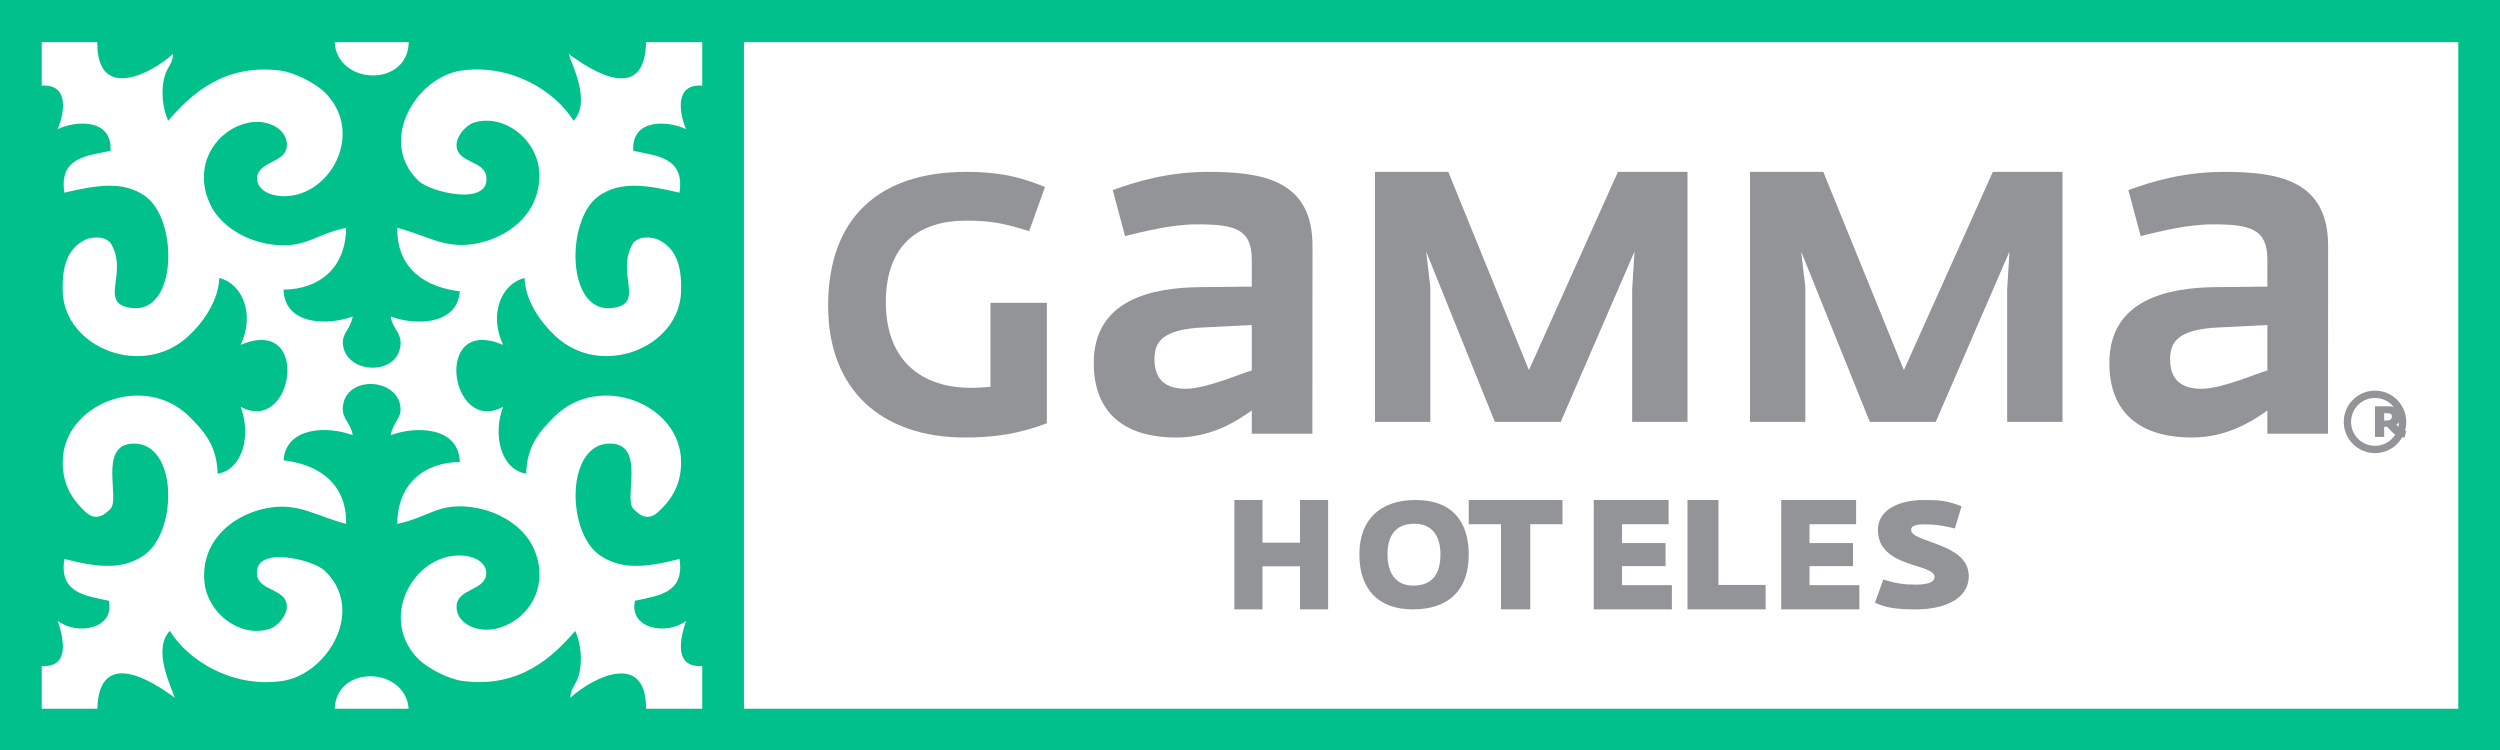 <?xml version="1.0" encoding="UTF-8"?>
<svg width="160px" height="48px" viewBox="0 0 160 48" version="1.1" xmlns="http://www.w3.org/2000/svg" xmlns:xlink="http://www.w3.org/1999/xlink">
    <rect x="0" y="0" width="160" height="48" fill="#333333" stroke="none"/>
    <!-- Generator: Sketch 44.1 (41455) - http://www.bohemiancoding.com/sketch -->
    <title>Page 1</title>
    <desc>Created with Sketch.</desc>
    <defs></defs>
    <g id="Versión-GP-cambios" stroke="none" stroke-width="1" fill="none" fill-rule="evenodd">
        <g id="03.6-Gamma" transform="translate(-279, -462)">
            <g id="Group" transform="translate(215, 411)">
                <g id="Page-1" transform="translate(64, 51)">
                    <polygon id="Fill-1" fill="#FFFFFF" points="1 46 47 46 47 1 1 1"></polygon>
                    <polygon id="Fill-3" fill="#FFFFFF" points="46 46 159 46 159 1 46 1"></polygon>
                    <path d="M61.76,28 C56.403,28 53,24.938 53,19.576 C53,13.882 56.317,11 61.847,11 C64.35,11 65.687,11.489 66.881,11.971 L65.865,14.79 C64.175,14.274 63.419,14.122 61.817,14.122 C58.936,14.122 56.694,15.547 56.694,19.333 C56.694,23.243 59.169,24.819 62.11,24.819 C62.574,24.819 63.039,24.787 63.39,24.759 L63.39,19.379 L67,19.379 L67,27.091 C65.136,27.788 63.594,28 61.76,28" id="Fill-4" fill="#929497"></path>
                    <polygon id="Fill-5" fill="#929497" points="104.459 27 104.459 18.533 104.607 16.098 99.887 27 95.67 27 91.274 16.098 91.541 18.356 91.541 27 88 27 88 11 92.691 11 97.851 23.687 103.548 11 108 11 108 27"></polygon>
                    <polygon id="Fill-6" fill="#929497" points="128.459 27 128.459 18.533 128.607 16.098 123.887 27 119.667 27 115.274 16.098 115.541 18.356 115.541 27 112 27 112 11 116.691 11 121.849 23.687 127.543 11 132 11 132 27"></polygon>
                    <path d="M77.317,11 C74.765,11 72.672,11.628 71.217,12.168 L72.002,15.108 C73.22,14.809 75.012,14.357 76.62,14.357 C79.018,14.357 80.113,14.657 80.113,16.605 L80.113,18.344 C79.565,18.344 76.8,18.377 76.8,18.377 C73.766,18.406 70,19.154 70,23.231 C70,26.41 71.944,28 75.282,28 C77.488,28 79.068,27.012 80.113,26.271 L80.113,27.761 L82.646,27.761 L83.992,27.761 L84,15.738 C84,11.509 80.783,11 77.317,11 M75.892,24.882 C74.646,24.882 73.885,24.339 73.885,22.992 C73.885,21.942 74.311,21.073 77.046,20.954 L80.113,20.803 L80.113,23.71 C79.444,23.89 77.196,24.882 75.892,24.882" id="Fill-7" fill="#929497"></path>
                    <path d="M142.32,11 C139.768,11 137.67,11.628 136.216,12.168 L137.002,15.108 C138.217,14.809 140.011,14.357 141.621,14.357 C144.02,14.357 145.112,14.657 145.112,16.605 L145.112,18.344 C144.567,18.344 141.801,18.377 141.801,18.377 C138.765,18.406 135,19.154 135,23.231 C135,26.41 136.944,28 140.285,28 C142.487,28 144.068,27.012 145.112,26.271 L145.112,27.761 L147.646,27.761 L148.992,27.761 L149,15.738 C149,11.509 145.778,11 142.32,11 M140.893,24.882 C139.647,24.882 138.886,24.339 138.886,22.992 C138.886,21.942 139.31,21.073 142.043,20.954 L145.112,20.803 L145.112,23.71 C144.443,23.89 142.196,24.882 140.893,24.882" id="Fill-8" fill="#929497"></path>
                    <path d="M0,48 L160,48 L160,0 L0,0 L0,48 Z M26.161,2.695 C26.099,5.631 21.561,5.443 21.416,2.695 L26.161,2.695 Z M6.227,2.695 C6.18,6.475 9.602,4.794 11.08,3.445 C11.051,4.085 10.739,4.222 10.553,4.838 C10.269,5.773 10.402,6.924 10.763,7.73 C12.23,6.032 14.315,4.065 17.936,4.515 C18.756,4.619 20.174,5.262 20.888,6.015 C23.373,8.646 21.006,12.784 17.936,12.547 C16.973,12.469 16.419,11.955 16.455,11.367 C16.527,10.307 18.296,10.435 18.358,9.334 C18.413,8.282 17.203,7.647 16.037,7.832 C13.854,8.188 12.209,10.623 13.508,13.187 C14.084,14.334 15.55,15.407 17.41,15.648 C19.565,15.926 20.094,15.015 22.153,14.58 C22.13,17.197 20.387,18.515 18.144,18.538 C18.224,20.837 21.034,20.839 22.576,20.252 C22.399,21.109 21.911,21.314 21.942,21.963 C22.037,23.932 25.446,24.134 25.634,22.072 C25.704,21.292 25.122,21.048 25,20.252 C26.531,20.839 29.265,20.834 29.43,18.645 C27.357,18.402 25.385,17.305 25.425,14.58 C27.31,15.074 28.321,15.839 30.064,15.648 C32.379,15.396 34.773,13.655 34.492,10.832 C34.3,8.919 32.297,7.285 30.381,7.832 C29.799,8 29.185,8.737 29.219,9.334 C29.281,10.429 30.966,10.285 31.118,11.259 C31.428,13.236 27.573,12.319 26.794,11.583 C24.144,9.073 26.617,4.926 29.536,4.515 C32.748,4.069 35.551,5.856 36.706,7.73 C37.836,6.545 36.628,4.186 36.391,3.445 C37.856,4.548 41.273,6.691 41.348,2.695 L44.944,2.695 L44.944,5.48 C43.191,5.349 43.446,7.146 43.905,8.264 C42.799,7.722 40.398,7.544 40.53,9.655 C42.079,9.974 43.828,10.087 43.487,12.331 C41.334,11.822 39.687,11.583 38.317,12.547 C36.19,14.039 36.24,20.061 39.16,19.715 C41.393,19.453 39.323,17.496 40.53,15.544 C40.961,15.069 41.698,15.171 42.113,15.328 C43.384,15.928 43.631,17.23 43.59,18.645 C43.493,22.237 38.519,24.248 35.574,21.536 C34.563,20.605 33.619,19.217 33.571,17.791 C32.07,18.16 31.278,20.128 32.199,22.072 C27.638,20.128 28.818,27.891 32.199,26.033 C31.524,27.814 32.039,30.049 33.677,30.316 C33.718,28.523 34.55,27.598 35.469,26.676 C38.354,23.793 43.575,25.839 43.59,29.566 C43.595,30.967 43.042,31.922 42.113,32.778 C41.393,33.425 40.831,32.862 40.53,32.562 C39.9,31.91 41.348,28.419 39.057,28.388 C36.208,28.351 36.218,34.091 38.423,35.56 C39.782,36.467 41.316,36.333 43.487,35.773 C43.827,37.979 42.133,38.115 40.638,38.45 C40.238,40.252 42.668,40.69 43.905,39.736 C43.511,40.925 43.124,42.735 44.944,42.626 L44.944,45.357 L41.347,45.357 C41.362,41.653 37.969,43.318 36.498,44.66 C36.526,44.024 36.838,43.882 37.026,43.269 C37.305,42.334 37.176,41.178 36.814,40.377 C35.348,42.074 33.261,44.037 29.644,43.587 C28.819,43.49 27.404,42.843 26.692,42.09 C24.203,39.461 26.571,35.32 29.644,35.56 C30.606,35.636 31.16,36.15 31.119,36.737 C31.047,37.797 29.281,37.667 29.221,38.77 C29.162,39.817 30.374,40.458 31.541,40.27 C33.725,39.921 35.366,37.481 34.071,34.921 C33.491,33.768 32.029,32.695 30.168,32.456 C28.012,32.179 27.483,33.092 25.425,33.528 C25.446,30.911 27.19,29.591 29.432,29.566 C29.352,27.267 26.544,27.263 25,27.855 C25.176,26.998 25.668,26.788 25.634,26.141 C25.539,24.176 22.13,23.973 21.942,26.033 C21.87,26.813 22.453,27.057 22.576,27.855 C21.047,27.263 18.312,27.271 18.144,29.459 C20.222,29.705 22.19,30.799 22.154,33.528 C20.269,33.031 19.256,32.268 17.513,32.456 C15.199,32.71 12.802,34.449 13.086,37.275 C13.279,39.189 15.279,40.819 17.198,40.27 C17.78,40.105 18.391,39.368 18.358,38.77 C18.296,37.675 16.613,37.817 16.458,36.844 C16.148,34.868 20.003,35.786 20.782,36.525 C23.433,39.034 20.96,43.18 18.039,43.587 C14.826,44.037 12.028,42.25 10.87,40.377 C9.738,41.563 10.95,43.922 11.185,44.66 C9.728,43.564 6.34,41.441 6.23,45.357 L2.671,45.357 L2.671,42.626 C4.476,42.725 4.089,40.921 3.695,39.736 C4.933,40.69 7.364,40.252 6.964,38.45 C5.469,38.115 3.778,37.979 4.118,35.773 C6.288,36.333 7.823,36.467 9.181,35.56 C11.386,34.091 11.396,28.351 8.548,28.388 C6.253,28.419 7.705,31.91 7.072,32.562 C6.768,32.862 6.211,33.425 5.487,32.778 C4.561,31.922 4.009,30.967 4.014,29.566 C4.03,25.839 9.251,23.793 12.134,26.676 C13.057,27.598 13.884,28.523 13.928,30.316 C15.564,30.049 16.077,27.814 15.403,26.033 C18.786,27.891 19.96,20.128 15.403,22.072 C16.324,20.128 15.53,18.16 14.034,17.791 C13.983,19.217 13.044,20.605 12.028,21.536 C9.083,24.248 4.107,22.237 4.014,18.645 C3.973,17.23 4.218,15.928 5.487,15.328 C5.905,15.171 6.64,15.069 7.072,15.544 C8.282,17.496 6.211,19.453 8.445,19.715 C11.361,20.061 11.414,14.039 9.285,12.547 C7.911,11.583 6.271,11.822 4.118,12.331 C3.772,10.087 5.525,9.974 7.072,9.655 C7.206,7.544 4.799,7.722 3.695,8.264 C4.154,7.15 4.407,5.361 2.671,5.48 L2.671,2.695 L6.227,2.695 Z M26.153,45.357 L21.421,45.357 C21.54,42.499 25.949,42.68 26.153,45.357 L26.153,45.357 Z M47.613,45.357 L157.331,45.357 L157.331,2.695 L47.613,2.695 L47.613,45.357 Z" id="Fill-9" fill="#00C18B"></path>
                    <path d="M153.893,28 C153.518,27.987 153.281,27.845 153.082,27.637 C153.082,27.637 152.885,27.43 152.781,27.315 L152.693,27.315 L152.588,27.315 L152.588,27.965 L152,27.965 L152,26 L152.842,26 C153.316,26 153.676,26.207 153.676,26.661 C153.676,26.87 153.572,27.052 153.373,27.175 C153.443,27.248 153.547,27.354 153.547,27.354 C153.664,27.467 153.746,27.518 154,27.577 L153.893,28 Z M152.779,26.445 L152.588,26.445 L152.588,26.916 L152.707,26.916 C152.984,26.916 153.078,26.818 153.078,26.672 C153.078,26.51 153.023,26.445 152.779,26.445 L152.779,26.445 Z" id="Fill-10" fill="#929497"></path>
                    <path d="M151.998,25.47 C152.844,25.47 153.53,26.154 153.53,27.002 C153.53,27.846 152.844,28.53 151.998,28.53 C151.154,28.53 150.469,27.846 150.469,27.002 C150.469,26.154 151.154,25.47 151.998,25.47 M151.998,25 C150.894,25 150,25.897 150,27.002 C150,28.104 150.894,29 151.998,29 C153.103,29 154,28.104 154,27.002 C154,25.897 153.103,25 151.998,25" id="Fill-11" fill="#929497"></path>
                    <polygon id="Fill-12" fill="#929497" points="83.202 39 83.202 36.245 80.8 36.245 80.8 39 79 39 79 32 80.8 32 80.8 34.733 83.202 34.733 83.202 32 85 32 85 39"></polygon>
                    <path d="M90.424,39 C88.14,39 87,37.642 87,35.486 C87,33.198 88.384,32 90.596,32 C92.962,32 94,33.396 94,35.5 C94,37.753 92.73,39 90.424,39 M90.516,33.519 C89.283,33.519 88.8,34.329 88.8,35.475 C88.8,36.621 89.283,37.478 90.448,37.478 C91.728,37.478 92.189,36.658 92.189,35.486 C92.189,34.329 91.681,33.519 90.516,33.519" id="Fill-13" fill="#929497"></path>
                    <polygon id="Fill-14" fill="#929497" points="97.937 33.551 97.937 39 96.065 39 96.065 33.551 94 33.551 94 32 100 32 100 33.551"></polygon>
                    <polygon id="Fill-15" fill="#929497" points="102 39 102 32 106.79 32 106.79 33.551 103.807 33.551 103.807 34.757 106.594 34.757 106.594 36.233 103.807 36.233 103.807 37.449 107 37.449 107 39"></polygon>
                    <polygon id="Fill-16" fill="#929497" points="108 39 108 32 109.982 32 109.982 37.436 113 37.436 113 39"></polygon>
                    <polygon id="Fill-17" fill="#929497" points="114 39 114 32 118.791 32 118.791 33.551 115.808 33.551 115.808 34.757 118.592 34.757 118.592 36.233 115.808 36.233 115.808 37.449 119 37.449 119 39"></polygon>
                    <path d="M122.658,39 C121.385,39 120.728,38.911 120,38.574 L120.53,37.092 C121.362,37.341 121.819,37.416 122.634,37.416 C123.55,37.416 123.812,37.179 123.812,36.927 C123.812,36.034 120.186,36.375 120.186,33.91 C120.186,32.526 121.719,32 123.092,32 C124.17,32 124.578,32.037 125.542,32.4 L125.11,33.823 C124.405,33.646 123.884,33.557 123.141,33.557 C122.4,33.557 122.312,33.761 122.312,33.91 C122.312,34.75 126,34.726 126,36.864 C126,38.434 124.254,39 122.658,39" id="Fill-18" fill="#929497"></path>
                </g>
            </g>
        </g>
    </g>
</svg>